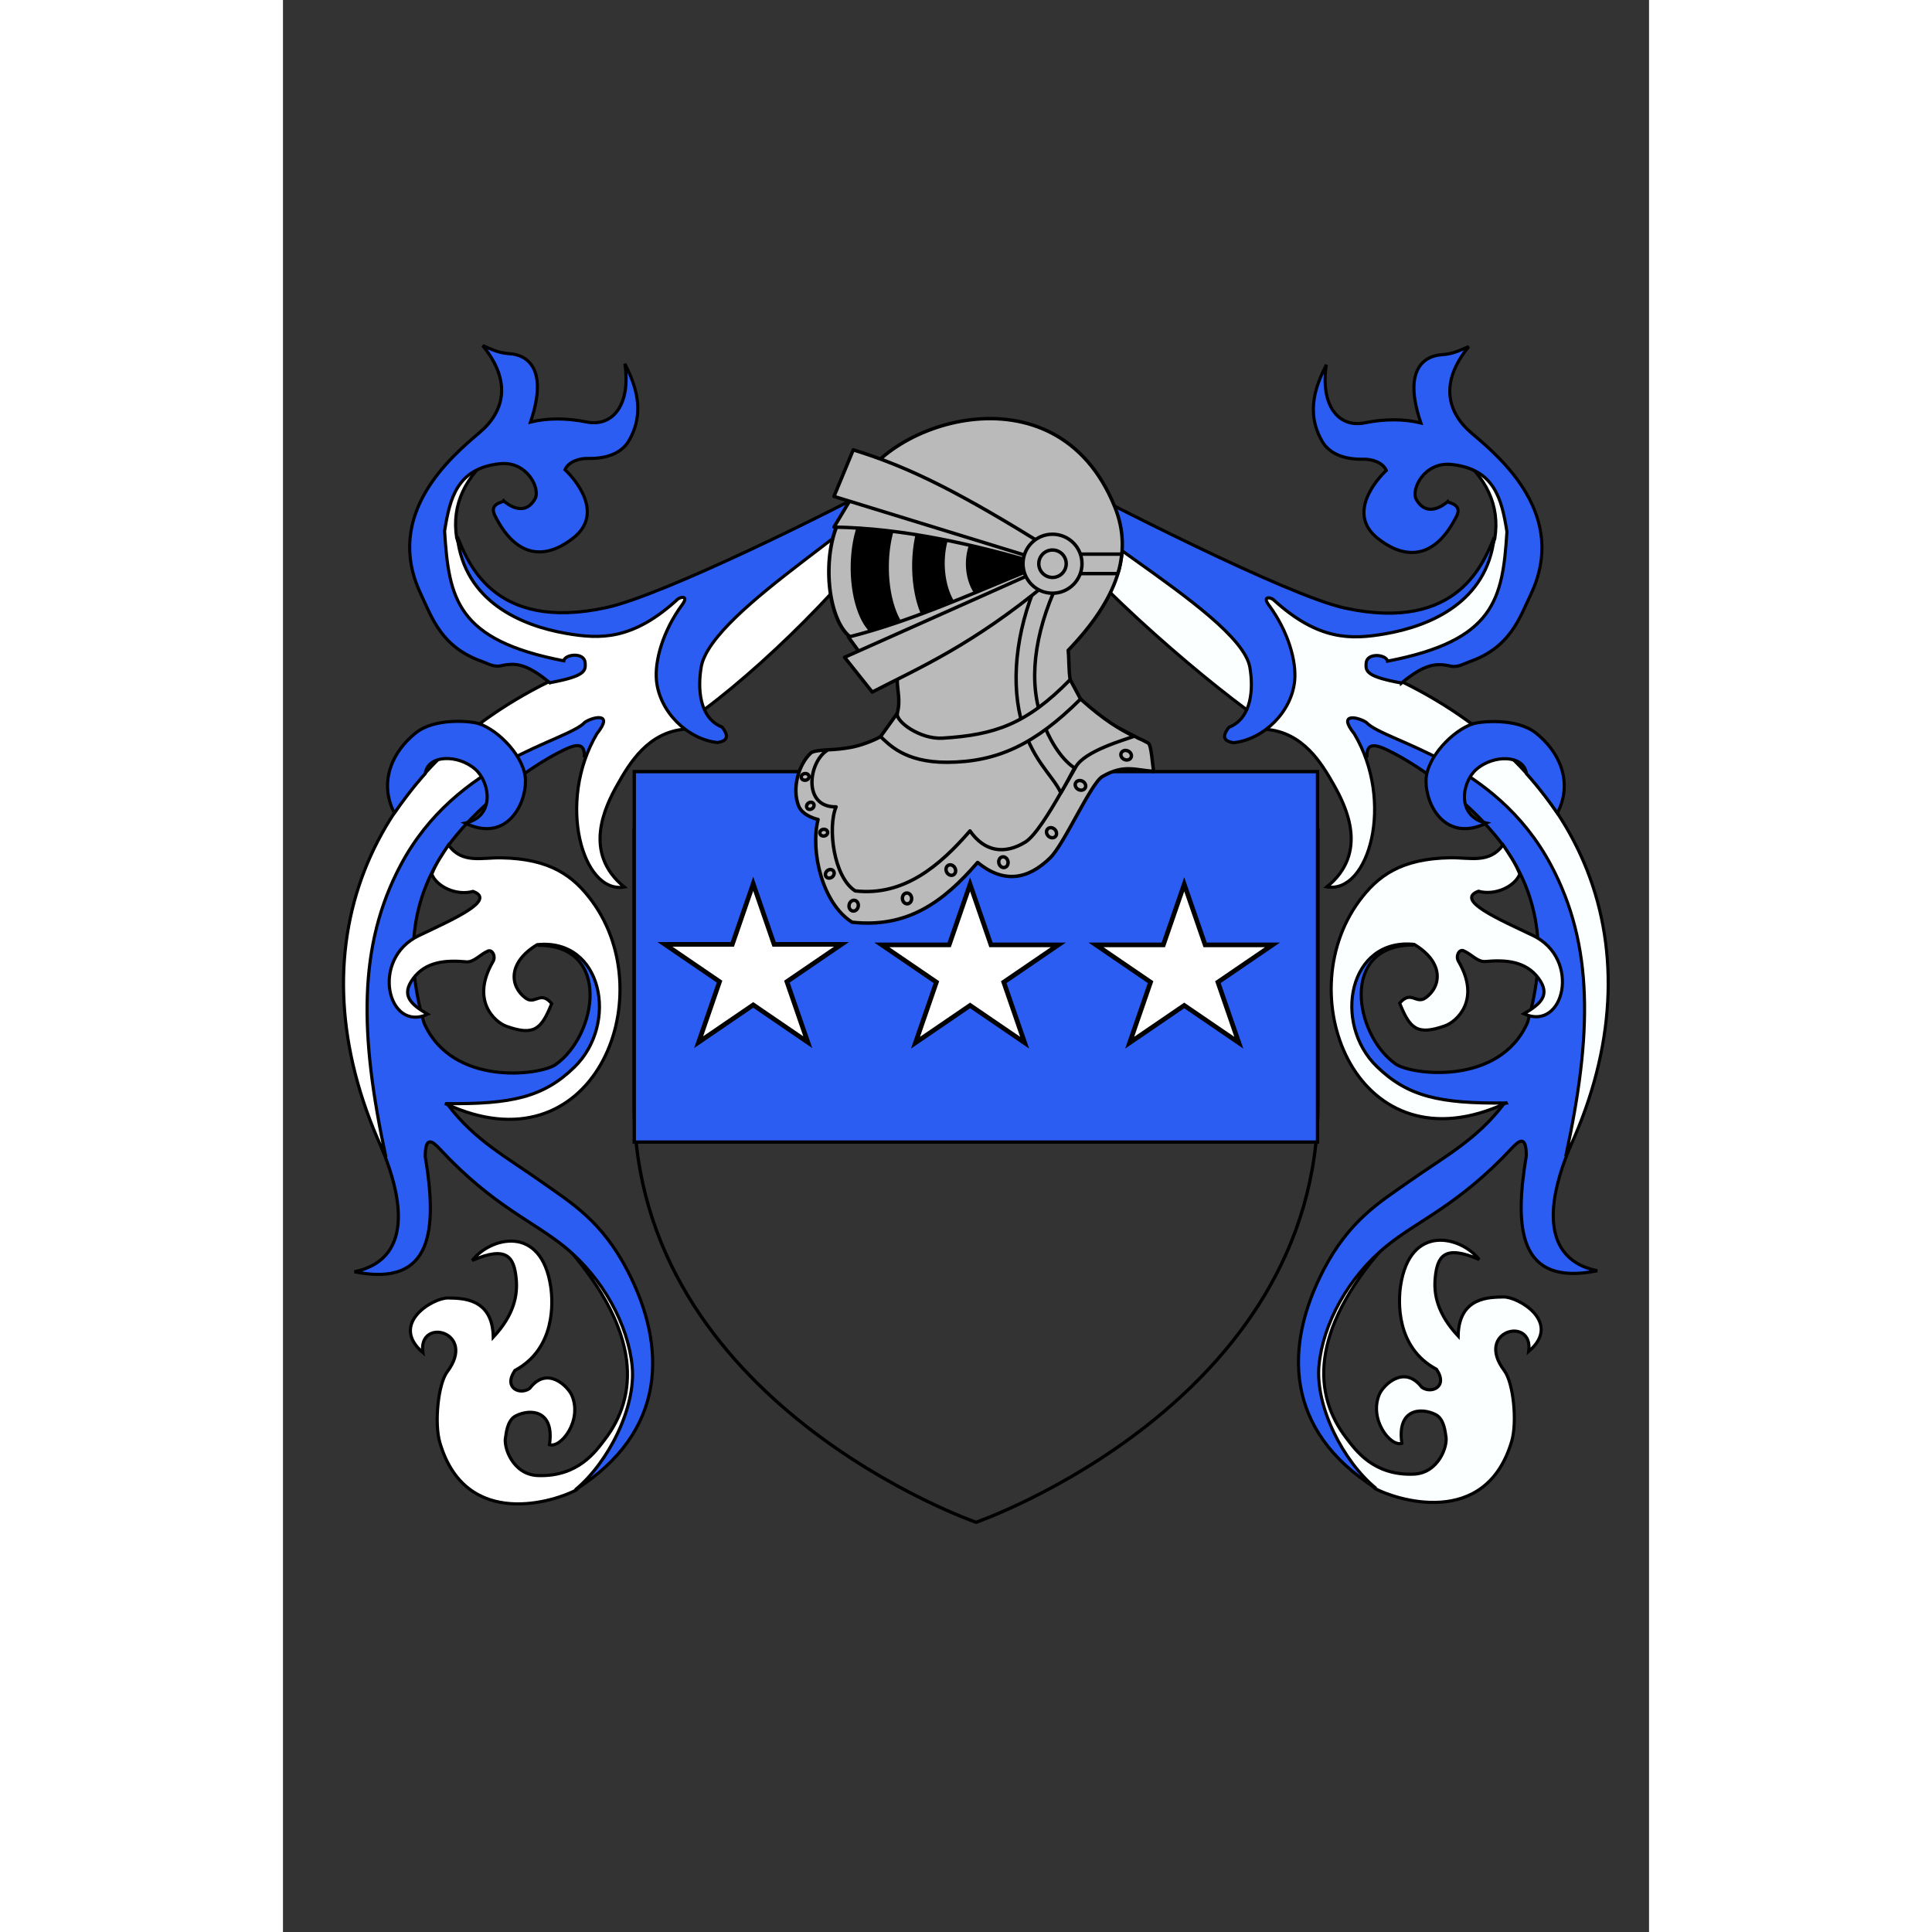<?xml version="1.0" encoding="UTF-8" standalone="no"?>
<!-- Created with Inkscape (http://www.inkscape.org/) -->

<svg
   xmlns:osb="http://www.openswatchbook.org/uri/2009/osb"
   xmlns:dc="http://purl.org/dc/elements/1.1/"
   xmlns:cc="http://creativecommons.org/ns#"
   xmlns:rdf="http://www.w3.org/1999/02/22-rdf-syntax-ns#"
   xmlns:svg="http://www.w3.org/2000/svg"
   xmlns="http://www.w3.org/2000/svg"
   xmlns:sodipodi="http://sodipodi.sourceforge.net/DTD/sodipodi-0.dtd"
   xmlns:inkscape="http://www.inkscape.org/namespaces/inkscape"
   width="200mm"
   height="200mm"
   viewBox="0 0 210 297"
   version="1.1"
   id="svg8"
   inkscape:version="0.92.4 (5da689c313, 2019-01-14)"
   sodipodi:docname="Blason_deGrammont-CoupéD'AzurEtd'Argentà3étoilesd'Argent_v2.svg">
  <rect x="0" y="0" width="210" height="297" fill="#333333" stroke="none"/>
  <defs
     id="defs2">
    <linearGradient
       id="linearGradient2845"
       osb:paint="solid">
      <stop
         style="stop-color:#000000;stop-opacity:1;"
         offset="0"
         id="stop2843" />
    </linearGradient>
    <linearGradient
       id="linearGradient2893">
      <stop
         style="stop-color:white;stop-opacity:0.314;"
         offset="0"
         id="stop2895" />
      <stop
         id="stop2897"
         offset="0.19"
         style="stop-color:white;stop-opacity:0.251;" />
      <stop
         style="stop-color:#6b6b6b;stop-opacity:0.125;"
         offset="0.6"
         id="stop2901" />
      <stop
         style="stop-color:black;stop-opacity:0.125;"
         offset="1"
         id="stop2899" />
    </linearGradient>
  </defs>
  <sodipodi:namedview
     id="base"
     pagecolor="#ffffff"
     bordercolor="#666666"
     borderopacity="1.0"
     inkscape:pageopacity="0.0"
     inkscape:pageshadow="2"
     inkscape:zoom="0.54"
     inkscape:cx="310.43937"
     inkscape:cy="627.12602"
     inkscape:document-units="mm"
     inkscape:current-layer="layer1"
     showgrid="false"
     inkscape:window-width="1440"
     inkscape:window-height="852"
     inkscape:window-x="333"
     inkscape:window-y="248"
     inkscape:window-maximized="0" />
  <g
     inkscape:label="Calque 1"
     inkscape:groupmode="layer"
     id="layer1">
    <g
       id="g3993">
      <g
         transform="matrix(0.265,0,0,0.265,52.164,63.587)"
         inkscape:label="Meubles"
         id="layer4">
        <g
           transform="translate(-1144.286,-65.378)"
           style="display:inline"
           inkscape:label="Timbre"
           id="layer2-2" />
        <g
           transform="translate(-1144.286,-65.378)"
           style="display:inline"
           inkscape:label="Piezas"
           id="layer4-6" />
      </g>
      <g
         transform="matrix(0.265,0,0,0.265,-202.796,-106.96)"
         id="layer4-4"
         style="display:inline" />
      <g
         transform="matrix(0.265,0,0,0.265,-202.796,-106.96)"
         id="layer1-2" />
      <path
         sodipodi:nodetypes="cccccc"
         d="m 106.549,234.016 c 0,0 -52.569,-18.219 -52.569,-64.521 0,-46.302 0,-41.939 0,-41.939 H 159.118 v 41.939 c 0,46.302 -52.569,64.521 -52.569,64.521 z"
         style="fill:none;stroke:#000000;stroke-width:0.507;stroke-linecap:butt;stroke-linejoin:miter;stroke-miterlimit:4;stroke-dasharray:none;stroke-opacity:1"
         id="path1411"
         inkscape:export-xdpi="144"
         inkscape:export-ydpi="144"
         inkscape:connector-curvature="0" />
      <rect
         style="fill:#2b5df2;fill-opacity:1;stroke:#000000;stroke-width:0.514;stroke-miterlimit:4;stroke-dasharray:none;stroke-opacity:1"
         id="rect5683"
         width="105.036"
         height="56.951"
         x="54.001"
         y="118.618" />
      <path
         style="fill:#ffffff;fill-rule:evenodd;stroke:#000000;stroke-width:0.482;stroke-linecap:butt;stroke-linejoin:miter;stroke-miterlimit:4;stroke-dasharray:none;stroke-opacity:1"
         id="path2447"
         d="m 43.721,191.799 c 6.836,3.54 6.836,3.54 6.836,3.54 3.245,10.269 10.762,19.718 -5.507,33.729 -2.943,1.6 -16.925,6.39 -20.936,-7.313 -0.853,-2.916 -0.291,-8.965 1.143,-10.879 4.632,-6.182 -4.534,-8.477 -3.753,-2.95 -5.213,-4.456 1.623,-8.458 3.884,-8.392 1.983,0.058 6.843,-0.12 6.939,6.032 3.228,-3.475 3.765,-6.481 3.529,-8.96 -0.318,-3.329 -1.38,-5.178 -6.757,-2.841 2.777,-3.576 10.62,-5.636 12.065,4.066 0.339,2.276 0.771,9.491 -5.514,12.848 -1.841,2.742 0.849,3.817 2.279,2.753 2.709,-3.556 5.903,-0.261 6.478,1.071 1.663,3.852 -1.674,8.165 -3.44,7.583 0.798,-5.338 -2.952,-5.568 -5.185,-4.425 -1.377,0.705 -1.473,2.907 -1.561,3.274 -0.364,1.51 1.11,5.755 4.942,5.897 6.214,0.236 8.926,-3.744 10.288,-5.512 5.11,-6.631 5.756,-16.363 -5.731,-29.521 z"
         inkscape:connector-curvature="0" />
      <path
         style="fill:#2b5df2;fill-rule:evenodd;stroke:#000000;stroke-width:0.482;stroke-linecap:butt;stroke-linejoin:miter;stroke-miterlimit:4;stroke-dasharray:none;stroke-opacity:1"
         id="path2443"
         d="m 48.563,116.996 c 4.743,-8.092 4.743,-8.092 4.743,-8.092 -24.707,-4.15 -32.054,17.273 -38.689,27.068 -4.59,14.469 -4.461,28.461 1.116,41.903 1.57,4.144 5.341,15.5 -4.743,17.628 12.082,2.464 12.745,-6.514 10.881,-17.724 0.005,-3.224 1.098,-2.392 2.325,-1.06 8.144,8.73 14.245,10.982 19.14,14.987 5.912,4.837 9.738,11.995 10.347,18.342 0.608,6.334 -3.701,14.84 -8.747,18.977 14.125,-8.933 14.1,-21.958 8.048,-33.661 -3.976,-7.689 -8.715,-10.487 -12.993,-13.521 -5.661,-4.014 -10.5,-6.516 -14.678,-12.06 8.978,0.284 15.585,-1.372 18.461,-4.068 4.022,-3.772 5.726,-8.285 5.317,-12.301 -0.376,-3.688 -3.215,-10.589 -9.92,-8.098 11.398,-0.057 9.127,13.839 2.742,18.337 -2.349,1.655 -15.895,3.445 -20.227,-6.393 -3.306,-11.317 -1.338,-19.77 3.123,-26.392 4.538,-6.736 13.087,-13.061 18.424,-15.612 2.338,-1.117 3.116,-0.743 3.098,0.969 z"
         inkscape:connector-curvature="0" />
      <path
         style="fill:#ffffff;fill-rule:evenodd;stroke:#000000;stroke-width:0.482;stroke-linecap:butt;stroke-linejoin:miter;stroke-miterlimit:4;stroke-dasharray:none;stroke-opacity:1"
         id="path2439"
         d="m 74.874,84.52 -17.662,7.238 c -16.701,6.932 -26.449,3.275 -30.505,-9.055 -0.811,-5.074 1.245,-9.503 6.138,-13.293 -4.045,3.313 -8.757,0.64 -11.439,16.183 l 9.3,14.449 c 16.173,3.226 8.198,3.325 10.23,4.72 -28.676,14.121 -39.899,42.224 -25.11,73.113 -4.103,-18.939 -4.26,-32.544 2.244,-44.839 8.604,-16.264 25.567,-18.975 28.353,-22.012 1.207,-0.813 4.515,-1.589 1.86,1.734 -6.251,10.507 -2.255,24.704 4.185,23.6 -6.414,-5.214 -3.01,-12.269 -1.047,-15.742 1.862,-3.293 4.692,-8.08 10.44,-8.533 l 2.883,-2.986 C 75.702,100.943 90.485,85.842 95.505,76.742 Z"
         inkscape:connector-curvature="0"
         sodipodi:nodetypes="ccccccccscccscccc" />
      <path
         style="fill:#2b5df2;fill-rule:evenodd;stroke:#000000;stroke-width:0.482;stroke-linecap:butt;stroke-linejoin:miter;stroke-miterlimit:4;stroke-dasharray:none;stroke-opacity:1"
         id="path3957"
         d="M 93.72,73.547 C 84.307,78.681 58.469,91.49 49.74,93.397 32.114,97.246 28.335,86.062 26.799,82.513 c 1.103,9.949 9.788,13.664 16.754,14.863 5.17,0.89 10.21,1.104 17.183,-5.312 0.637,-0.404 1.592,-0.396 0.627,0.905 -2.993,4.077 -4.248,8.681 -3.944,11.675 0.484,4.764 4.724,8.983 9.378,9.507 1.351,-0.216 1.931,-0.831 0.692,-2.388 -3.524,-1.4 -3.747,-5.964 -3.196,-9.214 1.52,-8.966 30.172,-24.548 29.427,-29.002 z"
         inkscape:connector-curvature="0"
         sodipodi:nodetypes="cscsccsccsc" />
      <path
         style="fill:#2b5df2;fill-rule:evenodd;stroke:#000000;stroke-width:0.482;stroke-linecap:butt;stroke-linejoin:miter;stroke-miterlimit:4;stroke-dasharray:none;stroke-opacity:1"
         id="path2437"
         d="m 41.029,104.955 c 5.291,-0.988 5.538,-1.741 5.425,-3.076 -0.142,-1.678 -3.125,-1.315 -3.286,-0.295 -16.471,-3.17 -17.661,-9.555 -18.321,-19.94 0.799,-5.011 1.891,-9.658 8.497,-10.359 4.221,-0.448 6.26,3.882 5.414,5.382 -1.67,2.959 -4.365,0.741 -4.797,0.354 -0.052,0.172 -2.33,0.342 -1.393,2.215 3.734,7.462 8.62,6.237 12.143,3.398 4.689,-3.779 0.165,-9.014 -1.357,-10.43 0.562,-1.292 2.291,-1.759 3.51,-1.73 3.229,0.075 5.333,-1.018 6.335,-2.757 2.663,-4.619 0.798,-8.912 -0.639,-11.792 0.942,6.221 -1.833,9.763 -5.889,8.943 -3.092,-0.625 -6.034,-0.615 -8.619,0.015 2.998,-8.84 -1.108,-10.341 -3.052,-10.494 -1.775,-0.14 -2.285,-0.41 -4.295,-1.258 4.505,5.512 3.341,10.13 -0.501,13.381 -4.476,3.788 -14.782,12.609 -9.022,24.784 1.715,3.625 3.133,8.176 9.426,10.386 0.903,0.317 1.787,0.909 2.886,0.663 2.29,-0.513 3.982,-0.312 7.534,2.61 z"
         inkscape:connector-curvature="0" />
      <path
         style="fill:#2b5df2;fill-rule:evenodd;stroke:#000000;stroke-width:0.482;stroke-linecap:butt;stroke-linejoin:miter;stroke-miterlimit:4;stroke-dasharray:none;stroke-opacity:1"
         id="path2441"
         d="m 17.128,124.991 c 2.604,-3.757 4.743,-6.069 4.743,-6.069 0.393,-2.936 5.065,-2.988 7.704,-0.656 2.269,2.004 3.077,7.272 -1.566,8.266 6.229,3.027 9.316,-2.662 9.273,-6.552 -0.041,-3.553 -4.146,-7.767 -7.21,-8.746 -1.256,-0.401 -6.701,-0.908 -9.64,1.421 -3.571,2.83 -5.779,7.514 -3.304,12.337 z"
         inkscape:connector-curvature="0" />
      <path
         style="fill:#ffffff;fill-rule:evenodd;stroke:#000000;stroke-width:0.482;stroke-linecap:butt;stroke-linejoin:miter;stroke-miterlimit:4;stroke-dasharray:none;stroke-opacity:1"
         id="path2445"
         d="m 24.96,169.65 c 22.637,10.611 33.465,-16.172 22.598,-31.06 -2.866,-3.926 -6.439,-6.591 -14.026,-6.719 -3.009,-0.051 -5.997,0.946 -8.088,-1.978 -0.972,1.498 -1.854,2.723 -2.57,4.485 0.768,1.943 3.799,3.368 6.345,2.654 3.661,1.352 -3.042,4.269 -8.327,6.797 -7.528,3.599 -4.786,14.932 1.352,12.084 -2.598,-1.53 -4.147,-2.895 -2.23,-5.487 1.923,-2.598 4.953,-2.863 8.161,-2.57 1.171,0.107 2.145,-1.165 3.369,-1.673 0.655,-0.224 1.211,0.834 0.743,1.638 -3.5,5.999 0.318,9.326 2.068,9.948 4.269,1.517 5.375,0.442 6.954,-3.494 -1.762,-2.087 -2.517,0.254 -4.013,-0.845 -2.42,-1.777 -2.798,-5.457 1.781,-8.21 10.04,-1.05 12.592,12.151 5.709,18.839 -4.709,4.576 -9.569,5.722 -19.825,5.591 z"
         inkscape:connector-curvature="0" />
      <g
         id="g5633"
         transform="matrix(0.158,0,0,0.163,69.066,126.231)">
        <path
           style="display:inline;fill:#fbffff;fill-opacity:1;fill-rule:evenodd;stroke:#000000;stroke-width:3;stroke-linecap:butt;stroke-linejoin:miter;stroke-miterlimit:4;stroke-dasharray:none;stroke-opacity:1"
           id="path2447-3"
           d="m 634.057,401.388 c -43.343,21.671 -43.343,21.671 -43.343,21.671 -20.576,62.861 -68.24,120.706 34.915,206.481 18.66,9.795 107.312,39.115 132.745,-44.769 5.411,-17.849 1.848,-54.878 -7.247,-66.598 -29.37,-37.844 28.747,-51.894 23.795,-18.06 33.052,-27.28 -10.29,-51.776 -24.629,-51.372 -12.572,0.355 -43.391,-0.732 -43.998,36.924 -20.468,-21.271 -23.875,-39.672 -22.373,-54.848 2.016,-20.38 8.751,-31.696 42.841,-17.39 -17.606,-21.891 -67.335,-34.5 -76.499,24.89 -2.15,13.935 -4.886,58.102 34.962,78.652 11.673,16.784 -5.386,23.368 -14.448,16.856 -17.178,-21.772 -37.428,-1.596 -41.073,6.555 -10.547,23.581 10.612,49.981 21.81,46.42 -5.057,-32.679 18.717,-34.084 32.877,-27.091 8.733,4.313 9.338,17.795 9.899,20.041 2.309,9.246 -7.037,35.23 -31.338,36.099 -39.401,1.444 -56.596,-22.922 -65.231,-33.74 -32.399,-40.591 -36.499,-100.168 36.335,-180.721 z"
           inkscape:connector-curvature="0" />
        <path
           style="display:inline;fill:#2b5df2;fill-rule:evenodd;stroke:#000000;stroke-width:3;stroke-linecap:butt;stroke-linejoin:miter;stroke-miterlimit:4;stroke-dasharray:none;stroke-opacity:1"
           id="path2443-8"
           d="m 603.361,-56.538 c -30.074,-49.534 -30.074,-49.534 -30.074,-49.534 156.657,-25.408 203.243,105.742 245.311,165.703 29.107,88.575 28.282,174.229 -7.076,256.515 -9.957,25.365 -33.863,94.884 30.074,107.913 -76.609,15.084 -80.811,-39.879 -68.994,-108.503 -0.032,-19.738 -6.963,-14.641 -14.742,-6.487 -51.638,53.442 -90.319,67.225 -121.36,91.748 -37.483,29.612 -61.745,73.431 -65.604,112.284 -3.852,38.778 23.466,90.845 55.463,116.169 -89.561,-54.687 -89.403,-134.421 -51.029,-206.065 25.213,-47.072 55.256,-64.196 82.384,-82.769 35.891,-24.572 66.577,-39.891 93.069,-73.826 -56.928,1.739 -98.818,-8.396 -117.052,-24.905 -25.505,-23.091 -36.308,-50.719 -33.713,-75.302 2.383,-22.58 20.382,-64.824 62.901,-49.575 -72.269,-0.35 -57.869,84.716 -17.388,112.255 14.896,10.133 100.783,21.09 128.25,-39.133 20.965,-69.279 8.484,-121.027 -19.802,-161.566 -28.774,-41.238 -82.981,-79.954 -116.821,-95.571 -14.822,-6.84 -19.756,-4.545 -19.645,5.929 z"
           inkscape:connector-curvature="0" />
        <path
           style="display:inline;fill:#fbffff;fill-opacity:1;fill-rule:evenodd;stroke:#000000;stroke-width:3;stroke-linecap:butt;stroke-linejoin:miter;stroke-miterlimit:4;stroke-dasharray:none;stroke-opacity:1"
           id="path2439-7"
           d="m 426.04,-256.303 c 78.77,34.863 124.432,49.045 124.432,49.045 105.893,42.435 165.753,16.267 191.466,-59.21 5.143,-31.064 -7.895,-58.176 -38.919,-81.377 25.647,20.284 55.523,3.919 72.532,99.068 l -58.969,88.453 c -102.545,19.747 -51.98,20.355 -64.866,28.895 181.824,86.442 252.988,258.48 159.216,447.574 C 836.949,200.21 837.945,116.922 796.7,41.654 742.145,-57.907 634.59,-74.506 616.923,-93.099 c -7.65,-4.977 -28.631,-9.725 -11.794,10.614 39.638,64.319 14.298,151.228 -26.536,144.474 40.671,-31.921 19.087,-75.11 6.636,-96.365 -11.807,-20.156 -29.751,-49.466 -66.195,-52.236 l -18.28,-18.28 C 431.278,-154.806 318.204,-252.921 286.37,-308.626 Z"
           inkscape:connector-curvature="0"
           sodipodi:nodetypes="ccccccccscccscccc" />
        <path
           style="display:inline;fill:#2b5df2;fill-rule:evenodd;stroke:#000000;stroke-width:3;stroke-linecap:butt;stroke-linejoin:miter;stroke-miterlimit:4;stroke-dasharray:none;stroke-opacity:1"
           id="path3957-4"
           d="m 299.941,-333.581 c 59.684,31.428 240.603,120.907 295.955,132.576 111.761,23.562 135.723,-44.901 145.46,-66.626 -6.993,60.905 -62.065,83.644 -106.232,90.987 -32.78,5.45 -64.736,6.759 -108.952,-32.517 -4.038,-2.475 -10.097,-2.425 -3.975,5.542 18.978,24.96 26.936,53.144 25.007,71.473 -3.069,29.162 -29.956,54.993 -59.464,58.199 -8.568,-1.32 -12.242,-5.086 -4.385,-14.618 22.345,-8.571 23.759,-36.508 20.264,-56.408 -9.64,-54.886 -226.369,-156.518 -203.677,-188.608 z"
           inkscape:connector-curvature="0"
           sodipodi:nodetypes="cscsccsccsc" />
        <path
           style="display:inline;fill:#2b5df2;fill-rule:evenodd;stroke:#000000;stroke-width:3;stroke-linecap:butt;stroke-linejoin:miter;stroke-miterlimit:4;stroke-dasharray:none;stroke-opacity:1"
           id="path2437-2"
           d="m 651.125,-130.249 c -33.549,-6.046 -35.113,-10.656 -34.399,-18.83 0.897,-10.275 19.812,-8.05 20.836,-1.809 104.438,-19.405 111.983,-58.495 116.169,-122.066 -5.065,-30.677 -11.991,-59.126 -53.877,-63.417 -26.764,-2.741 -39.692,23.767 -34.326,32.945 10.591,18.115 27.675,4.534 30.414,2.167 0.329,1.052 14.776,2.092 8.832,13.561 -23.676,45.681 -54.659,38.18 -76.994,20.802 -29.731,-23.132 -1.043,-55.178 8.603,-63.848 -3.564,-7.911 -14.523,-10.77 -22.258,-10.592 -20.476,0.457 -33.813,-6.23 -40.171,-16.879 -16.883,-28.278 -5.057,-54.557 4.05,-72.186 -5.972,38.085 11.624,59.769 37.339,54.749 19.608,-3.828 38.259,-3.763 54.653,0.092 -19.006,-54.118 7.023,-63.302 19.354,-64.241 11.255,-0.858 14.486,-2.512 27.232,-7.701 -28.564,33.743 -21.183,62.01 3.18,81.917 28.383,23.192 93.728,77.188 57.204,151.719 -10.875,22.192 -19.864,50.049 -59.77,63.58 -5.729,1.942 -11.332,5.562 -18.3,4.056 -14.523,-3.139 -25.248,-1.911 -47.769,15.981 z"
           inkscape:connector-curvature="0" />
        <path
           style="display:inline;fill:#fbffff;fill-opacity:1;fill-rule:evenodd;stroke:#000000;stroke-width:3;stroke-linecap:butt;stroke-linejoin:miter;stroke-miterlimit:4;stroke-dasharray:none;stroke-opacity:1"
           id="path2445-7"
           d="M 753.017,265.798 C 609.484,330.755 540.828,166.796 609.734,75.655 627.904,51.622 650.564,35.305 698.67,34.523 c 19.081,-0.31 38.025,5.791 51.282,-12.109 6.165,9.167 11.755,16.666 16.295,27.458 -4.87,11.893 -24.087,20.616 -40.232,16.246 -23.212,8.274 19.285,26.136 52.8,41.607 47.73,22.033 30.347,91.412 -8.573,73.972 16.471,-9.364 26.296,-17.725 14.137,-33.589 -12.191,-15.905 -31.402,-17.528 -51.747,-15.73 -7.422,0.656 -13.6,-7.129 -21.359,-10.239 -4.151,-1.368 -7.681,5.107 -4.71,10.025 22.194,36.725 -2.018,57.089 -13.115,60.897 -27.066,9.287 -34.078,2.705 -44.093,-21.387 11.173,-12.777 15.956,1.556 25.447,-5.171 15.344,-10.876 17.74,-33.409 -11.294,-50.259 -63.662,-6.431 -79.841,74.385 -36.196,115.329 29.857,28.01 60.67,35.026 125.704,34.228 z"
           inkscape:connector-curvature="0" />
        <path
           sodipodi:nodetypes="ccsccssc"
           style="display:inline;fill:#2b5df2;fill-rule:evenodd;stroke:#000000;stroke-width:3;stroke-linecap:butt;stroke-linejoin:miter;stroke-miterlimit:4;stroke-dasharray:none;stroke-opacity:1"
           id="path2441-7"
           d="m 802.822,-7.594 c -16.511,-22.998 -30.074,-37.15 -30.074,-37.15 -2.494,-17.975 -32.113,-18.289 -48.85,-4.016 -14.384,12.267 -19.508,44.516 9.931,50.601 -39.493,18.529 -59.072,-16.296 -58.796,-40.111 0.259,-21.75 26.286,-47.546 45.718,-53.541 7.964,-2.457 42.49,-5.559 61.123,8.696 22.645,17.325 36.644,45.997 20.949,75.521 z"
           inkscape:connector-curvature="0" />
      </g>
      <g
         transform="matrix(0.176,0,0,0.176,53.725,118.054)"
         id="g6936">
        <path
           style="display:inline;fill:#bababa;fill-opacity:1;fill-rule:evenodd;stroke:#000000;stroke-width:3;stroke-linecap:round;stroke-linejoin:round;stroke-miterlimit:4;stroke-dasharray:none;stroke-opacity:1"
           d="m 415.658,-39.057 c 3.677,1.321 19.648,9.582 22.559,11.178 8.375,4.593 1.919,0.551 12.201,6.099 3.114,1.68 3.701,20.428 4.974,24.791 C 438.602,1.819 429.216,-3.337 410.476,7.501 400.351,13.357 377.328,66.327 364.78,78.59 344.846,98.072 323.704,100.776 301.453,82.521 271.556,117.155 240.183,139.999 191.879,134.757 166.039,118.612 155.139,73.14 162.134,45.014 c 0,0 -13.379,-2.708 -16.999,-11.908 -6.058,-15.395 0.105,-36.333 10.632,-46.124 2.037,-1.895 8.861,-2.427 15.132,-2.846 l 21.933,2.878 36.642,-9.908 8.653,-26.673 c 18.383,-56.666 120.896,-9.845 177.532,10.51 z"
           id="path18149"
           sodipodi:nodetypes="ssscsscccsscccss"
           inkscape:connector-curvature="0" />
        <path
           style="display:inline;fill:#bababa;fill-opacity:1;fill-rule:evenodd;stroke:#000000;stroke-width:3;stroke-linecap:round;stroke-linejoin:round;stroke-miterlimit:4;stroke-dasharray:none;stroke-opacity:1"
           d="m 231.262,-77.364 -15.975,-38.515 139.817,-68.09 c 0.866,-1.184 -162.178,-44.044 -160.286,-54.65 18.202,-60.632 174.832,-117.545 226.496,10.629 16.119,39.99 2.519,80.211 -40.707,125.25 0.824,7.702 0.339,17.21 1.723,25.59 1.149,6.959 4.078,12.516 9.07,16.964 21.052,18.758 33.57,26.083 46.656,32.556 -8.043,3.031 -43.383,12.838 -50.926,26.937 C 384.557,4.114 379.291,12.682 374.175,21.665 364.29,39.022 351.592,59.466 343.352,64.605 325.311,75.857 307.56,73.382 294.813,54.991 268.785,85.008 237.307,112.254 194.58,107.388 175.63,95.386 170.324,51.82 177.856,33.985 c -29.782,0.6 -24.09,-40.206 -6.958,-49.848 6.399,-0.157 13.921,-1.027 20.331,-2.227 7.184,-1.345 17.935,-5.024 25.477,-9.253 7.543,-4.23 10.756,-6.068 14.586,-20.371 3.051,-11.394 -0.03,-19.78 -0.03,-29.649 z"
           id="path18151"
           sodipodi:nodetypes="ccccscsscsssccccsssc"
           inkscape:connector-curvature="0" />
        <path
           sodipodi:nodetypes="ccsccsc"
           id="path18153"
           d="m 356.887,-169.952 h 18.707 c -22.968,45.103 -30.091,88.829 -19.415,122.885 10.951,34.931 28.863,46.902 30.074,46.81 -3.793,7.252 -7.806,14.778 -12.078,21.921 -7.519,-16.058 -26.199,-28.904 -35.131,-65.409 -8.972,-36.669 -2.555,-83.354 17.843,-126.207 z"
           style="display:inline;fill:#bababa;fill-opacity:1;fill-rule:evenodd;stroke:#000000;stroke-width:3;stroke-linecap:round;stroke-linejoin:round;stroke-miterlimit:4;stroke-dasharray:none;stroke-opacity:1"
           inkscape:connector-curvature="0" />
        <path
           sodipodi:nodetypes="ccsccsc"
           id="path18155"
           d="m 391.399,-60.188 -9.07,-16.964 c -38.233,39.032 -65.712,48.293 -111.433,51.125 -19.499,1.208 -41.121,-14.52 -39.604,-21.688 l -14.586,20.371 c 6.957,6.171 20.483,22.532 58.058,22.4 44.266,-0.156 77.035,-15.837 116.634,-55.244 z"
           style="display:inline;fill:#bababa;fill-opacity:1;fill-rule:evenodd;stroke:#000000;stroke-width:3;stroke-linecap:round;stroke-linejoin:round;stroke-miterlimit:4;stroke-dasharray:none;stroke-opacity:1"
           inkscape:connector-curvature="0" />
        <path
           sodipodi:nodetypes="ccccc"
           id="path18157"
           d="m 369.898,-186.765 h 57.523 c -0.747,5.666 -1.524,11.332 -3.555,16.998 h -53.968 z"
           style="display:inline;fill:#bababa;fill-opacity:1;fill-rule:evenodd;stroke:#000000;stroke-width:3;stroke-linecap:round;stroke-linejoin:round;stroke-miterlimit:4;stroke-dasharray:none;stroke-opacity:1"
           inkscape:connector-curvature="0" />
        <path
           inkscape:connector-curvature="0"
           id="path18159"
           d="m 280.379,93.345 c 1.95,-1.091 2.505,-3.828 1.238,-6.113 -1.266,-2.285 -3.874,-3.253 -5.824,-2.162 -1.95,1.091 -2.505,3.828 -1.238,6.113 1.266,2.285 3.874,3.253 5.824,2.162 z"
           style="display:inline;fill:#bababa;stroke:#000000;stroke-width:3;stroke-linecap:round;stroke-linejoin:round;stroke-miterlimit:4;stroke-dasharray:none;stroke-opacity:1" />
        <path
           inkscape:connector-curvature="0"
           id="path18163"
           d="m 325.165,86.906 c 2.164,-0.557 3.399,-3.061 2.758,-5.594 -0.641,-2.533 -2.915,-4.135 -5.079,-3.578 -2.164,0.557 -3.399,3.061 -2.758,5.594 0.641,2.533 2.915,4.135 5.079,3.578 z"
           style="display:inline;fill:#bababa;stroke:#000000;stroke-width:3;stroke-linecap:round;stroke-linejoin:round;stroke-miterlimit:4;stroke-dasharray:none;stroke-opacity:1" />
        <path
           inkscape:connector-curvature="0"
           id="path18165"
           d="m 369.356,59.949 c 1.588,-1.572 1.392,-4.358 -0.439,-6.222 -1.83,-1.864 -4.602,-2.101 -6.19,-0.528 -1.588,1.572 -1.392,4.358 0.439,6.222 1.83,1.864 4.602,2.101 6.19,0.528 z"
           style="display:inline;fill:#bababa;stroke:#000000;stroke-width:3;stroke-linecap:round;stroke-linejoin:round;stroke-miterlimit:4;stroke-dasharray:none;stroke-opacity:1" />
        <path
           inkscape:connector-curvature="0"
           id="path18167"
           d="m 395.456,17.47 c 1.062,-1.966 0.064,-4.574 -2.23,-5.825 -2.294,-1.251 -5.014,-0.67 -6.076,1.296 -1.062,1.966 -0.064,4.574 2.23,5.825 2.294,1.251 5.014,0.67 6.076,-1.296 z"
           style="display:inline;fill:#bababa;stroke:#000000;stroke-width:3;stroke-linecap:round;stroke-linejoin:round;stroke-miterlimit:4;stroke-dasharray:none;stroke-opacity:1" />
        <path
           inkscape:connector-curvature="0"
           id="path18171"
           d="m 435.538,-9.188 c 0.904,-2.044 -0.297,-4.565 -2.682,-5.631 -2.385,-1.066 -5.051,-0.273 -5.955,1.771 -0.904,2.044 0.297,4.565 2.682,5.631 2.385,1.066 5.051,0.273 5.955,-1.771 z"
           style="display:inline;fill:#bababa;stroke:#000000;stroke-width:3;stroke-linecap:round;stroke-linejoin:round;stroke-miterlimit:4;stroke-dasharray:none;stroke-opacity:1" />
        <path
           inkscape:connector-curvature="0"
           id="path18173"
           d="m 194.135,115.652 c -2.195,-0.419 -4.38,1.32 -4.879,3.885 -0.5,2.564 0.874,4.983 3.069,5.402 2.195,0.419 4.38,-1.32 4.879,-3.885 0.5,-2.564 -0.874,-4.983 -3.069,-5.402 z"
           style="display:inline;fill:#bababa;stroke:#000000;stroke-width:3;stroke-linecap:round;stroke-linejoin:round;stroke-miterlimit:4;stroke-dasharray:none;stroke-opacity:1" />
        <path
           inkscape:connector-curvature="0"
           id="path18175"
           d="m 239.342,109.252 c -2.222,0.237 -3.807,2.535 -3.541,5.135 0.266,2.599 2.284,4.514 4.506,4.278 2.222,-0.237 3.807,-2.535 3.541,-5.135 -0.266,-2.599 -2.284,-4.514 -4.506,-4.278 z"
           style="display:inline;fill:#bababa;stroke:#000000;stroke-width:3;stroke-linecap:round;stroke-linejoin:round;stroke-miterlimit:4;stroke-dasharray:none;stroke-opacity:1" />
        <path
           inkscape:connector-curvature="0"
           id="path18177"
           d="m 175.368,89.726 c -1.3,-1.417 -3.702,-1.339 -5.364,0.174 -1.663,1.513 -1.957,3.888 -0.657,5.305 1.3,1.417 3.702,1.339 5.364,-0.174 1.663,-1.513 1.957,-3.888 0.657,-5.305 z"
           style="display:inline;fill:#bababa;stroke:#000000;stroke-width:3;stroke-linecap:round;stroke-linejoin:round;stroke-miterlimit:4;stroke-dasharray:none;stroke-opacity:1" />
        <path
           inkscape:connector-curvature="0"
           id="path18179"
           d="m 158.071,30.996 c -0.993,-1.281 -3.015,-1.384 -4.517,-0.229 -1.502,1.155 -1.915,3.129 -0.922,4.41 0.993,1.281 3.015,1.384 4.517,0.229 1.502,-1.155 1.915,-3.129 0.922,-4.41 z"
           style="display:inline;fill:#bababa;stroke:#000000;stroke-width:3;stroke-linecap:round;stroke-linejoin:round;stroke-miterlimit:4;stroke-dasharray:none;stroke-opacity:1" />
        <path
           inkscape:connector-curvature="0"
           id="path18181"
           d="M 154.22,7.261 C 153.951,5.662 152.218,4.615 150.349,4.922 c -1.869,0.307 -3.167,1.851 -2.898,3.449 0.269,1.598 2.002,2.645 3.871,2.339 1.869,-0.307 3.167,-1.851 2.898,-3.449 z"
           style="display:inline;fill:#bababa;stroke:#000000;stroke-width:3;stroke-linecap:round;stroke-linejoin:round;stroke-miterlimit:4;stroke-dasharray:none;stroke-opacity:1" />
        <path
           inkscape:connector-curvature="0"
           id="path18183"
           d="m 170.455,55.968 c -0.269,-1.598 -2.002,-2.645 -3.871,-2.339 -1.869,0.307 -3.167,1.851 -2.898,3.449 0.269,1.598 2.002,2.645 3.871,2.339 1.869,-0.307 3.167,-1.851 2.898,-3.449 z"
           style="display:inline;fill:#bababa;stroke:#000000;stroke-width:3;stroke-linecap:round;stroke-linejoin:round;stroke-miterlimit:4;stroke-dasharray:none;stroke-opacity:1" />
        <path
           style="fill:#000000;stroke:#000000;stroke-width:3;stroke-linecap:round;stroke-linejoin:round;stroke-miterlimit:4;stroke-dasharray:none;stroke-opacity:1"
           d="m 201.601,-234.171 156.349,41.032 -4.832,13.997 -73.513,54.188 -58.062,24.839 -45.255,-63.697 z"
           id="path9580-9-6-2-9"
           sodipodi:nodetypes="ccccccc"
           inkscape:connector-curvature="0" />
        <path
           d="m 213.287,-119.878 a 27.5,60.167 0 0 1 -31.868,-5.354 27.5,60.167 0 0 1 -8.03,-67.685 27.5,60.167 0 0 1 26.654,-38.588 l -0.977,60.129 z"
           sodipodi:end="4.7479303"
           sodipodi:start="1.0273314"
           sodipodi:ry="60.166759"
           sodipodi:rx="27.5"
           sodipodi:cy="-171.37643"
           sodipodi:cx="199.06641"
           sodipodi:type="arc"
           id="path6538"
           style="opacity:1;fill:#bababa;fill-opacity:1;stroke:#000000;stroke-width:3.17;stroke-linejoin:round;stroke-miterlimit:4;stroke-dasharray:none;stroke-opacity:1;paint-order:fill markers stroke" />
        <path
           style="fill:#bababa;stroke:#000000;stroke-width:3;stroke-linecap:round;stroke-linejoin:round;stroke-miterlimit:4;stroke-dasharray:none;stroke-opacity:1"
           d="m 268.444,-223.924 -16.565,54.525 28.1,45.72 -19.333,14.422 -34.947,-57.627 20.366,-66.255 z"
           id="path9584-5-8-8-4"
           sodipodi:nodetypes="ccccccc"
           inkscape:connector-curvature="0" />
        <path
           d="m 233.919,-123.385 a 27.5,60.167 0 0 1 -31.868,-5.354 27.5,60.167 0 0 1 -8.03,-67.685 27.5,60.167 0 0 1 26.654,-38.588 l -0.977,60.129 z"
           sodipodi:end="4.7479303"
           sodipodi:start="1.0273314"
           sodipodi:ry="60.166759"
           sodipodi:rx="27.5"
           sodipodi:cy="-174.883"
           sodipodi:cx="219.69888"
           sodipodi:type="arc"
           id="path6538-3"
           style="opacity:1;fill:#000000;fill-opacity:1;stroke:#000000;stroke-width:3.17;stroke-linejoin:round;stroke-miterlimit:4;stroke-dasharray:none;stroke-opacity:1;paint-order:fill markers stroke" />
        <path
           d="m 264.099,-123.901 a 27.5,60.167 0 0 1 -31.868,-5.354 27.5,60.167 0 0 1 -8.03,-67.685 27.5,60.167 0 0 1 26.654,-38.588 l -0.977,60.129 z"
           sodipodi:end="4.7479303"
           sodipodi:start="1.0273314"
           sodipodi:ry="60.166759"
           sodipodi:rx="27.5"
           sodipodi:cy="-175.39893"
           sodipodi:cx="249.87885"
           sodipodi:type="arc"
           id="path6538-3-4"
           style="opacity:1;fill:#bababa;fill-opacity:1;stroke:#000000;stroke-width:3.17;stroke-linejoin:round;stroke-miterlimit:4;stroke-dasharray:none;stroke-opacity:1;paint-order:fill markers stroke" />
        <path
           d="m 287.605,-124.953 a 27.5,60.167 0 0 1 -31.868,-5.354 27.5,60.167 0 0 1 -8.03,-67.685 27.5,60.167 0 0 1 26.654,-38.588 l -0.977,60.129 z"
           sodipodi:end="4.7479303"
           sodipodi:start="1.0273314"
           sodipodi:ry="60.166759"
           sodipodi:rx="27.5"
           sodipodi:cy="-176.45131"
           sodipodi:cx="273.38477"
           sodipodi:type="arc"
           id="path6538-3-4-1"
           style="opacity:1;fill:#000000;fill-opacity:1;stroke:#000000;stroke-width:3.17;stroke-linejoin:round;stroke-miterlimit:4;stroke-dasharray:none;stroke-opacity:1;paint-order:fill markers stroke" />
        <path
           d="m 313.079,-138.448 a 27.5,47.127 0 0 1 -31.868,-4.193 27.5,47.127 0 0 1 -8.03,-53.015 27.5,47.127 0 0 1 26.654,-30.225 l -0.977,47.097 z"
           sodipodi:end="4.7479303"
           sodipodi:start="1.0273314"
           sodipodi:ry="47.126541"
           sodipodi:rx="27.5"
           sodipodi:cy="-178.78421"
           sodipodi:cx="298.85873"
           sodipodi:type="arc"
           id="path6538-1"
           style="opacity:1;fill:#bababa;fill-opacity:1;stroke:#000000;stroke-width:2.805;stroke-linejoin:round;stroke-miterlimit:4;stroke-dasharray:none;stroke-opacity:1;paint-order:fill markers stroke" />
        <path
           d="m 334.222,-146.12 a 27.5,37.6 0 0 1 -31.868,-3.346 27.5,37.6 0 0 1 -8.03,-42.299 27.5,37.6 0 0 1 26.654,-24.115 l -0.977,37.577 z"
           sodipodi:end="4.7479303"
           sodipodi:start="1.0273314"
           sodipodi:ry="37.600353"
           sodipodi:rx="27.5"
           sodipodi:cy="-178.3033"
           sodipodi:cx="320.00122"
           sodipodi:type="arc"
           id="path6538-1-3"
           style="opacity:1;fill:#000000;fill-opacity:1;stroke:#000000;stroke-width:2.506;stroke-linejoin:round;stroke-miterlimit:4;stroke-dasharray:none;stroke-opacity:1;paint-order:fill markers stroke" />
        <path
           sodipodi:nodetypes="ccccc"
           id="path9594-1-4-0-4"
           d="m 193.381,-239.358 166.544,44.551 -2.476,16.932 c -60.1,-17.641 -120.412,-31.458 -181.434,-32.502 z"
           style="fill:#bababa;stroke:#000000;stroke-width:3;stroke-linecap:round;stroke-linejoin:round;stroke-miterlimit:4;stroke-dasharray:none;stroke-opacity:1"
           inkscape:connector-curvature="0" />
        <path
           sodipodi:nodetypes="ccccc"
           style="fill:#bababa;stroke:#000000;stroke-width:3;stroke-linecap:round;stroke-linejoin:round;stroke-miterlimit:4;stroke-dasharray:none;stroke-opacity:1"
           d="m 188.621,-114.307 c 54.347,-13.647 108.448,-38.134 162.795,-60.337 l 6.329,12.073 -148.698,76.235 z"
           id="path9596-2-8-3-5"
           inkscape:connector-curvature="0" />
        <path
           inkscape:connector-curvature="0"
           id="path18775"
           d="m 185.255,-96.649 172.614,-77.036 4.664,11.991 c -66.313,54.858 -112.089,74.197 -153.101,95.406 z"
           style="fill:#bababa;stroke:#000000;stroke-width:3;stroke-linecap:round;stroke-linejoin:round;stroke-miterlimit:4;stroke-dasharray:none;stroke-opacity:1"
           sodipodi:nodetypes="ccccc" />
        <path
           sodipodi:nodetypes="ccccc"
           style="fill:#bababa;stroke:#000000;stroke-width:3;stroke-linecap:round;stroke-linejoin:round;stroke-miterlimit:4;stroke-dasharray:none;stroke-opacity:1"
           d="m 176.02,-237.155 182.824,56.268 2.853,-12.567 c -72.115,-44.705 -117.451,-68.681 -168.857,-84.376 z"
           id="path18794"
           inkscape:connector-curvature="0" />
        <path
           style="color:#000000;display:inline;overflow:visible;visibility:visible;fill:#bababa;stroke:#000000;stroke-width:3;stroke-linecap:round;stroke-linejoin:round;stroke-miterlimit:4;stroke-dasharray:none;stroke-dashoffset:0;stroke-opacity:1;marker:none;enable-background:accumulate"
           d="m 392.649,-178.376 c 0,14.23 -11.533,25.765 -25.761,25.765 -14.227,0 -25.761,-11.535 -25.761,-25.765 0,-14.23 11.534,-25.765 25.761,-25.765 14.227,0 25.761,11.536 25.761,25.765 z"
           id="path18803"
           inkscape:connector-curvature="0" />
        <path
           inkscape:connector-curvature="0"
           id="path18806"
           d="m 378.865,-178.376 c 0,6.615 -5.362,11.978 -11.976,11.978 -6.614,0 -11.976,-5.363 -11.976,-11.978 0,-6.615 5.362,-11.978 11.976,-11.978 6.614,0 11.976,5.363 11.976,11.978 z"
           style="color:#000000;display:inline;overflow:visible;visibility:visible;fill:#bababa;stroke:#000000;stroke-width:3;stroke-linecap:round;stroke-linejoin:round;stroke-miterlimit:4;stroke-dasharray:none;stroke-dashoffset:0;stroke-opacity:1;marker:none;enable-background:accumulate" />
      </g>
      <g
         transform="matrix(0.357,0,0,0.358,15.883,118.683)"
         id="g3896"
         style="stroke-miterlimit:10">
        <path
           style="fill:#ffffff;stroke:#000000;stroke-width:2"
           inkscape:connector-curvature="0"
           d="m 120,74 h 29 l 9,-26 9,26 h 29 l -23.5,16 9,26 -23.5,-16 -23.5,16 9,-26 z"
           id="path3885" />
      </g>
      <g
         transform="matrix(0.357,0,0,0.358,49.221,118.762)"
         id="g3896-4"
         style="stroke-miterlimit:10">
        <path
           style="fill:#ffffff;stroke:#000000;stroke-width:2"
           inkscape:connector-curvature="0"
           d="m 120,74 h 29 l 9,-26 9,26 h 29 l -23.5,16 9,26 -23.5,-16 -23.5,16 9,-26 z"
           id="path3885-6" />
      </g>
      <g
         transform="matrix(0.357,0,0,0.358,82.143,118.762)"
         id="g3896-4-5"
         style="stroke-miterlimit:10">
        <path
           style="fill:#ffffff;stroke:#000000;stroke-width:2"
           inkscape:connector-curvature="0"
           d="m 120,74 h 29 l 9,-26 9,26 h 29 l -23.5,16 9,26 -23.5,-16 -23.5,16 9,-26 z"
           id="path3885-6-4" />
      </g>
    </g>
  </g>
</svg>
